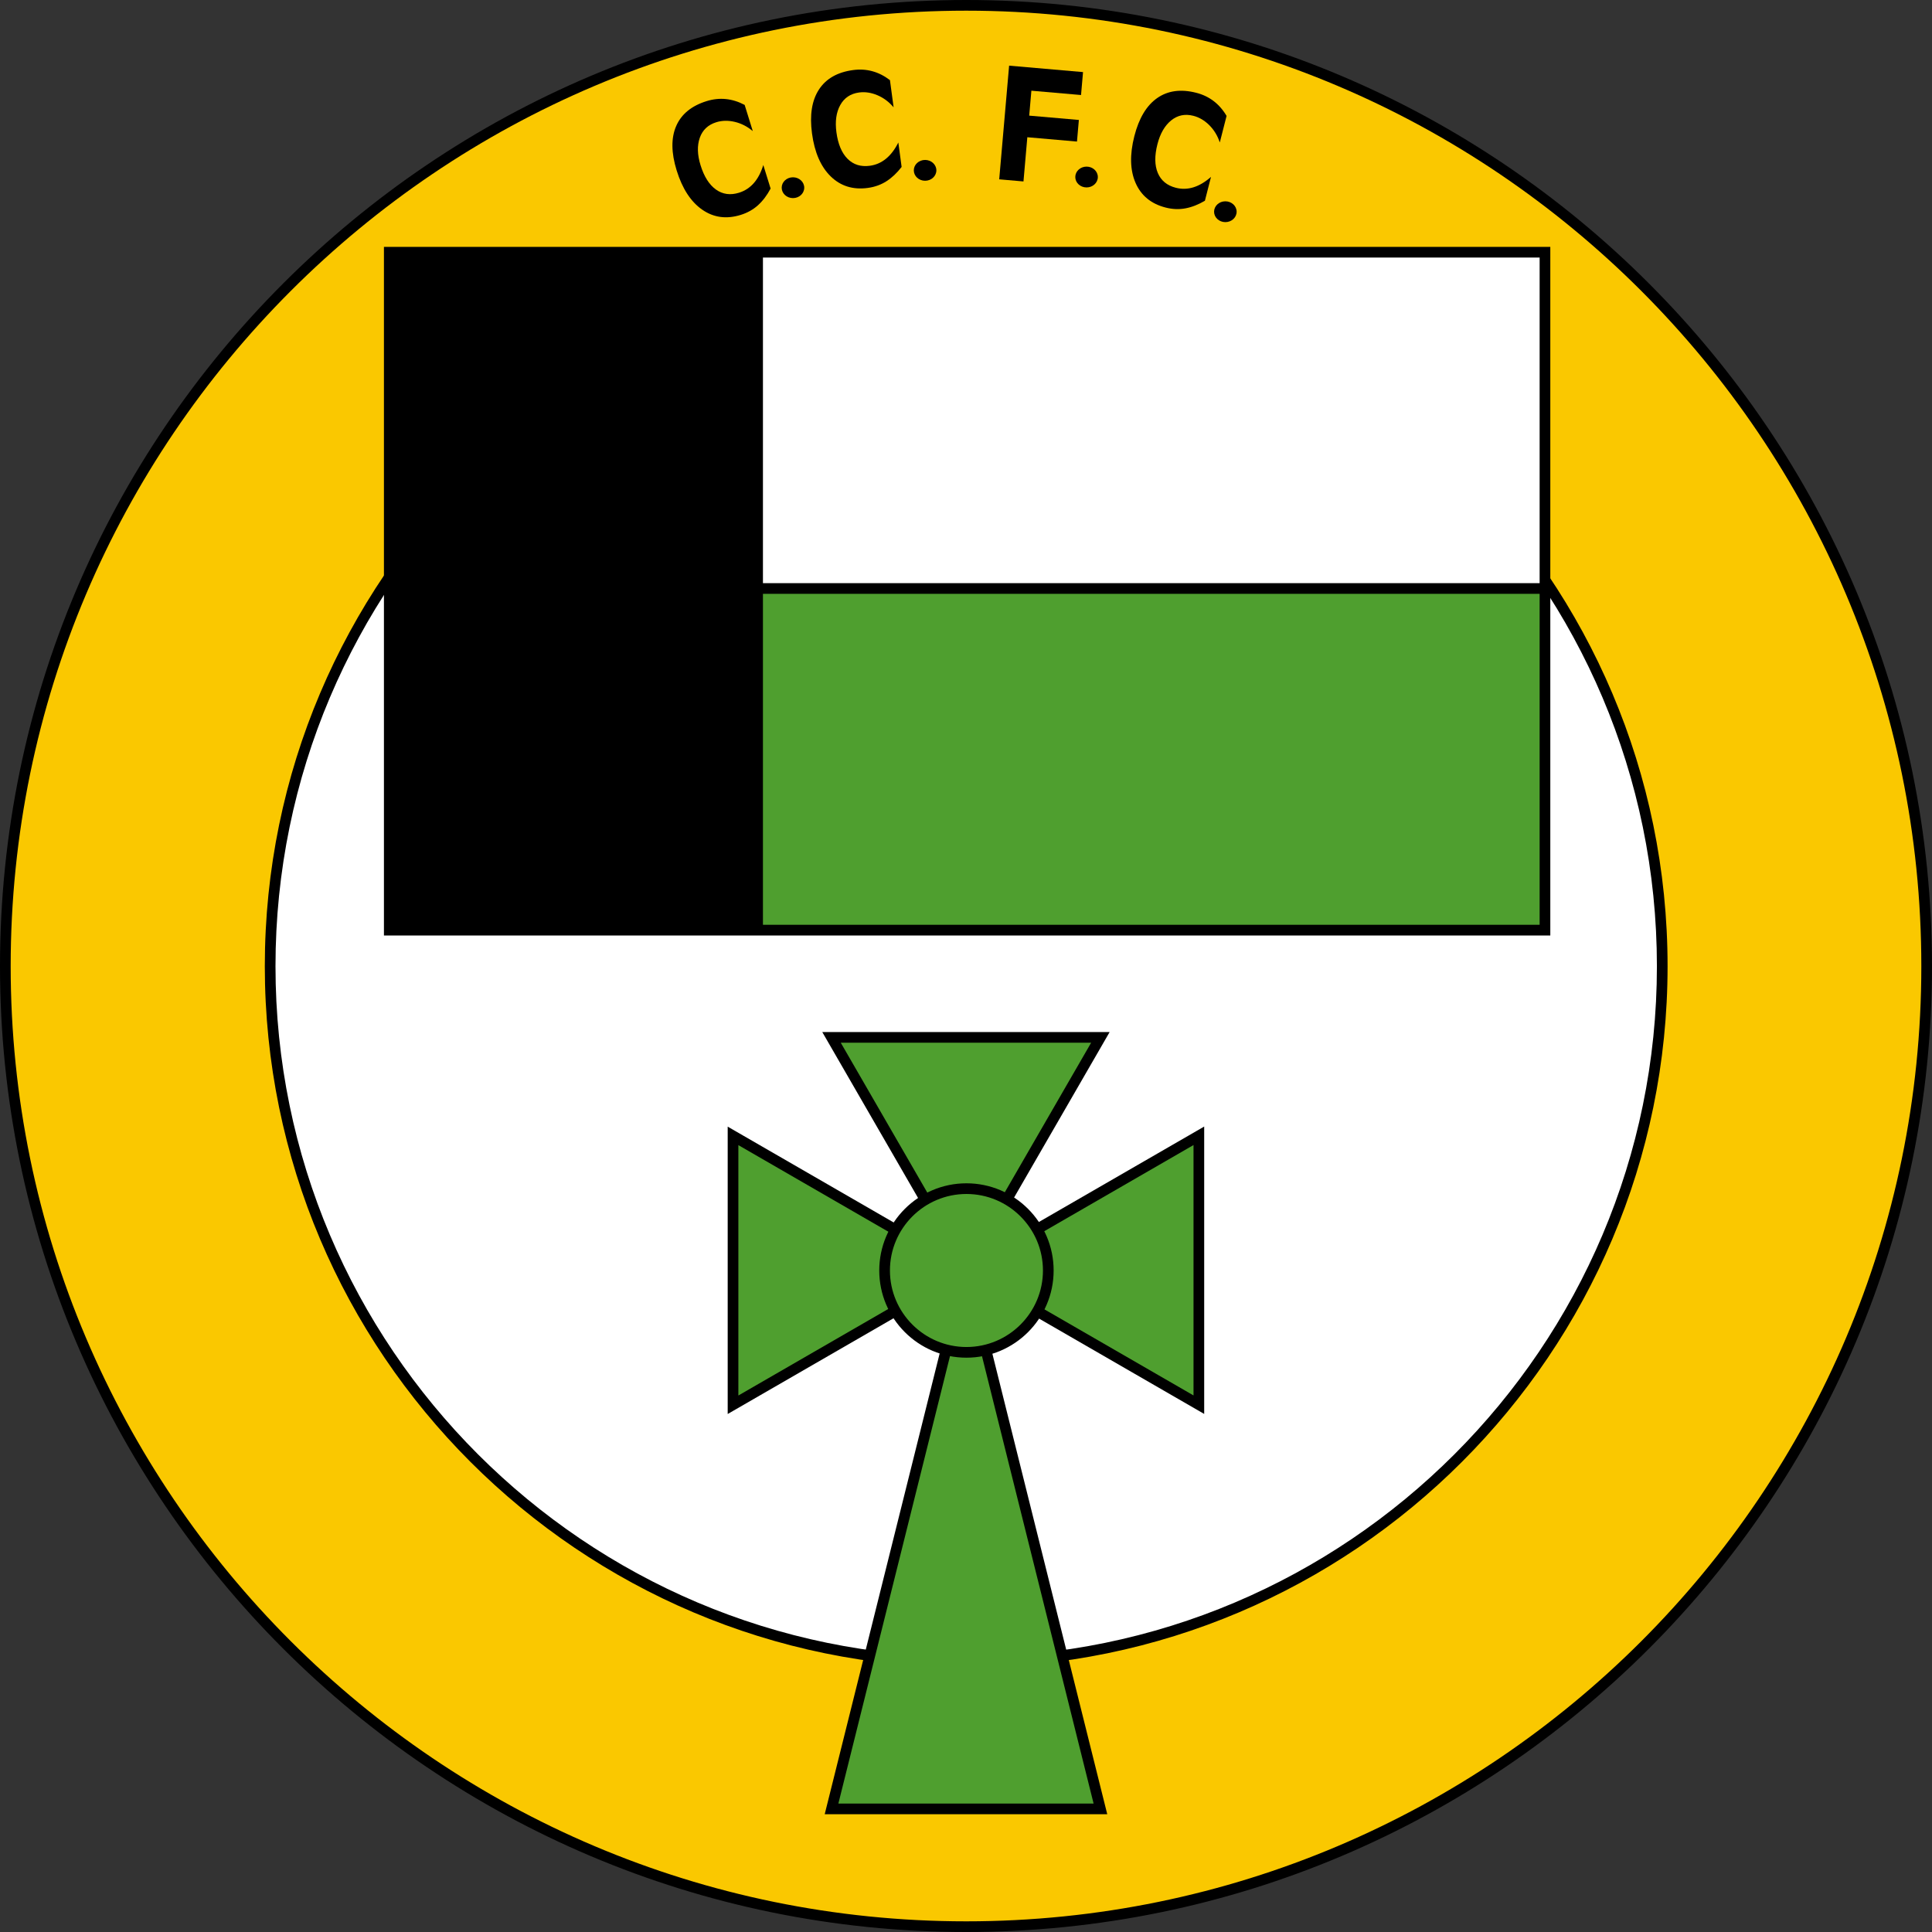 <?xml version="1.0" encoding="utf-8"?>
<!-- Generator: Adobe Illustrator 12.0.0, SVG Export Plug-In . SVG Version: 6.00 Build 51448)  -->
<!DOCTYPE svg PUBLIC "-//W3C//DTD SVG 1.1//EN" "http://www.w3.org/Graphics/SVG/1.1/DTD/svg11.dtd">
<svg  version="1.1" id="_x2014_ÎÓÈ_x5F_1" xmlns:x="http://ns.adobe.com/Extensibility/1.0/" xmlns:i="http://ns.adobe.com/AdobeIllustrator/10.0/" xmlns:graph="http://ns.adobe.com/Graphs/1.0/"
	 xmlns="http://www.w3.org/2000/svg" xmlns:xlink="http://www.w3.org/1999/xlink" xmlns:a="http://ns.adobe.com/AdobeSVGViewerExtensions/3.0/"
	 width="521.175" height="521.176" viewBox="0 0 521.175 521.176"
	 style="overflow:visible;enable-background:new 0 0 521.175 521.176;" xml:space="preserve">
<rect x="0" y="0" width="521.175" height="521.176" fill="#333333" stroke="none"/>
<g>
	<g>
		<path style="fill-rule:evenodd;clip-rule:evenodd;fill:#FAC800;" d="M260.64,519.736c142.665,0,259.097-116.433,259.097-259.097
			c0-142.663-116.433-259.2-259.097-259.2C117.976,1.44,1.44,117.977,1.44,260.64C1.44,403.304,117.976,519.736,260.64,519.736z"/>
		<path style="fill-rule:evenodd;clip-rule:evenodd;" d="M0,260.64C0,404.3,116.923,521.176,260.64,521.176
			c143.661,0,260.536-116.876,260.536-260.536C521.175,116.922,404.3,0,260.64,0C116.923,0,0,116.922,0,260.64z M2.88,260.64
			C2.88,118.511,118.51,2.88,260.64,2.88c142.073,0,257.656,115.631,257.656,257.76c0,142.072-115.583,257.656-257.656,257.656
			C118.51,518.296,2.88,402.712,2.88,260.64z"/>
		<path style="fill-rule:evenodd;clip-rule:evenodd;fill:#FFFFFF;" d="M260.64,448.404c103.369,0,187.764-84.396,187.764-187.765
			c0-103.369-84.396-187.765-187.764-187.765S72.875,157.271,72.875,260.64C72.875,364.009,157.271,448.404,260.64,448.404z"/>
		<path style="fill-rule:evenodd;clip-rule:evenodd;" d="M71.436,260.64c0,104.327,84.876,189.205,189.204,189.205
			c104.328,0,189.204-84.878,189.204-189.205S364.967,71.436,260.64,71.436C156.312,71.436,71.436,156.312,71.436,260.64z
			 M74.316,260.64c0-102.74,83.585-186.324,186.324-186.324c102.74,0,186.325,83.584,186.325,186.324
			c0,102.739-83.585,186.323-186.325,186.323C157.901,446.963,74.316,363.379,74.316,260.64z"/>
		<g>
			<path d="M200.878,28.303l2.191,7.061c-1.479-1.244-3.1-2.074-4.867-2.491c-1.765-0.416-3.424-0.384-4.975,0.098
				c-2.225,0.691-3.71,2.089-4.452,4.196c-0.743,2.106-0.674,4.577,0.207,7.414c0.953,3.07,2.335,5.254,4.151,6.551
				c1.813,1.297,3.892,1.582,6.233,0.854c3.133-0.972,5.313-3.461,6.542-7.469l1.97,6.346c-0.954,1.801-2.082,3.295-3.384,4.482
				c-1.305,1.186-2.865,2.064-4.683,2.627c-3.843,1.193-7.299,0.725-10.373-1.407c-3.072-2.131-5.373-5.659-6.901-10.584
				c-1.482-4.777-1.525-8.772-0.127-11.985c1.399-3.214,4.136-5.454,8.214-6.719C194.113,26.194,197.533,26.536,200.878,28.303z"/>
			<path d="M240.073,21.619l0.985,7.328c-1.251-1.472-2.711-2.562-4.383-3.267c-1.672-0.703-3.312-0.947-4.923-0.732
				c-2.31,0.31-4.006,1.442-5.088,3.396c-1.083,1.952-1.426,4.401-1.032,7.344c0.428,3.186,1.428,5.57,3.002,7.151
				c1.574,1.581,3.575,2.207,6.005,1.881c3.25-0.437,5.816-2.528,7.695-6.275l0.885,6.586c-1.24,1.616-2.602,2.901-4.084,3.855
				c-1.483,0.953-3.167,1.559-5.055,1.812c-3.987,0.536-7.318-0.502-9.993-3.116c-2.675-2.613-4.356-6.475-5.042-11.586
				c-0.666-4.957-0.043-8.903,1.872-11.839c1.914-2.937,4.985-4.689,9.217-5.257C233.754,18.413,237.068,19.32,240.073,21.619z"/>
			<path d="M272.219,17.711l19.939,1.737l-0.538,6.186l-13.395-1.166l-0.586,6.725l13.395,1.167l-0.508,5.829l-13.393-1.167
				l-1.039,11.925l-6.546-0.571L272.219,17.711z"/>
			<path d="M330.882,31.267l-1.831,7.162c-0.606-1.833-1.555-3.39-2.842-4.67c-1.286-1.278-2.717-2.119-4.291-2.521
				c-2.256-0.577-4.253-0.162-5.989,1.244c-1.733,1.406-2.971,3.548-3.704,6.425c-0.796,3.115-0.763,5.7,0.105,7.755
				c0.868,2.055,2.49,3.385,4.865,3.992c3.179,0.812,6.339-0.167,9.483-2.938l-1.645,6.438c-1.756,1.035-3.497,1.718-5.23,2.047
				c-1.73,0.328-3.521,0.259-5.363-0.213c-3.899-0.995-6.6-3.204-8.103-6.629c-1.501-3.424-1.613-7.635-0.339-12.631
				c1.238-4.846,3.294-8.272,6.168-10.278s6.378-2.48,10.516-1.424C326.222,25.928,328.956,28.009,330.882,31.267z"/>
		</g>
		<ellipse cx="213.91" cy="50.633" rx="3.042" ry="2.808"/>
		<ellipse cx="249.551" cy="45.953" rx="3.042" ry="2.808"/>
		<ellipse cx="293.11" cy="47.753" rx="3.041" ry="2.808"/>
		<ellipse cx="330.55" cy="57.113" rx="3.042" ry="2.808"/>
	</g>
	<g>
		<rect x="105.01" y="68.033" style="fill:#FFFFFF;" width="311.761" height="182.88"/>
		<rect x="204.01" y="158.753" style="fill:#4F9F2F;" width="212.761" height="92.521"/>
		<rect x="104.291" y="67.673" width="101.52" height="183.24"/>
		<path d="M416.771,66.593h-313.2v185.761h314.639V66.593H416.771z M415.33,69.473c0,2.812,0,177.187,0,180
			c-2.841,0-306.038,0-308.879,0c0-2.813,0-177.188,0-180C109.292,69.473,412.489,69.473,415.33,69.473z"/>
		<rect x="204.01" y="157.313" width="212.399" height="2.88"/>
	</g>
	<g>
		<polygon style="fill:#4F9F2F;" points="296.841,279.84 260.575,342.657 224.309,279.84 		"/>
		<path d="M296.841,278.4h-75.027l38.761,67.137l38.762-67.137H296.841z M294.349,281.279c-2.244,3.886-31.531,54.612-33.774,58.498
			c-2.243-3.886-31.53-54.612-33.773-58.498C231.288,281.279,289.863,281.279,294.349,281.279z"/>
		<polygon style="fill:#4F9F2F;" points="197.742,306.414 260.559,342.681 197.742,378.949 		"/>
		<path d="M196.302,306.414v75.027l67.137-38.761l-67.137-38.76V306.414z M199.182,308.908c3.885,2.242,54.613,31.529,58.497,33.772
			c-3.884,2.244-54.612,31.53-58.497,33.773C199.182,371.969,199.182,313.395,199.182,308.908z"/>
		<polygon style="fill:#4F9F2F;" points="323.401,306.392 260.584,342.658 323.401,378.925 		"/>
		<path d="M322.682,305.145l-64.978,37.514l67.137,38.762v-77.522L322.682,305.145z M321.962,308.886c0,4.485,0,63.061,0,67.546
			c-3.887-2.244-54.613-31.53-58.498-33.773C267.35,340.416,318.076,311.129,321.962,308.886z"/>
		<polygon style="fill:#4F9F2F;" points="224.316,487.963 260.583,342.586 296.85,487.963 		"/>
		<path d="M259.187,342.237l-36.714,147.165h76.219L261.98,342.237H259.187z M260.583,348.533
			c2.55,10.224,33.587,134.636,34.425,137.988c-3.412,0-65.438,0-68.85,0C226.996,483.169,258.033,358.757,260.583,348.533z"/>
		<circle style="fill:#4F9F2F;" cx="260.707" cy="342.729" r="22.081"/>
		<path d="M237.187,342.729c0,12.968,10.551,23.52,23.52,23.52c12.969,0,23.521-10.552,23.521-23.52
			c0-12.97-10.552-23.521-23.521-23.521C247.738,319.208,237.187,329.759,237.187,342.729z M240.067,342.729
			c0-11.383,9.259-20.641,20.64-20.641s20.639,9.258,20.639,20.641c0,11.38-9.258,20.639-20.639,20.639
			S240.067,354.108,240.067,342.729z"/>
	</g>
</g>
</svg>
